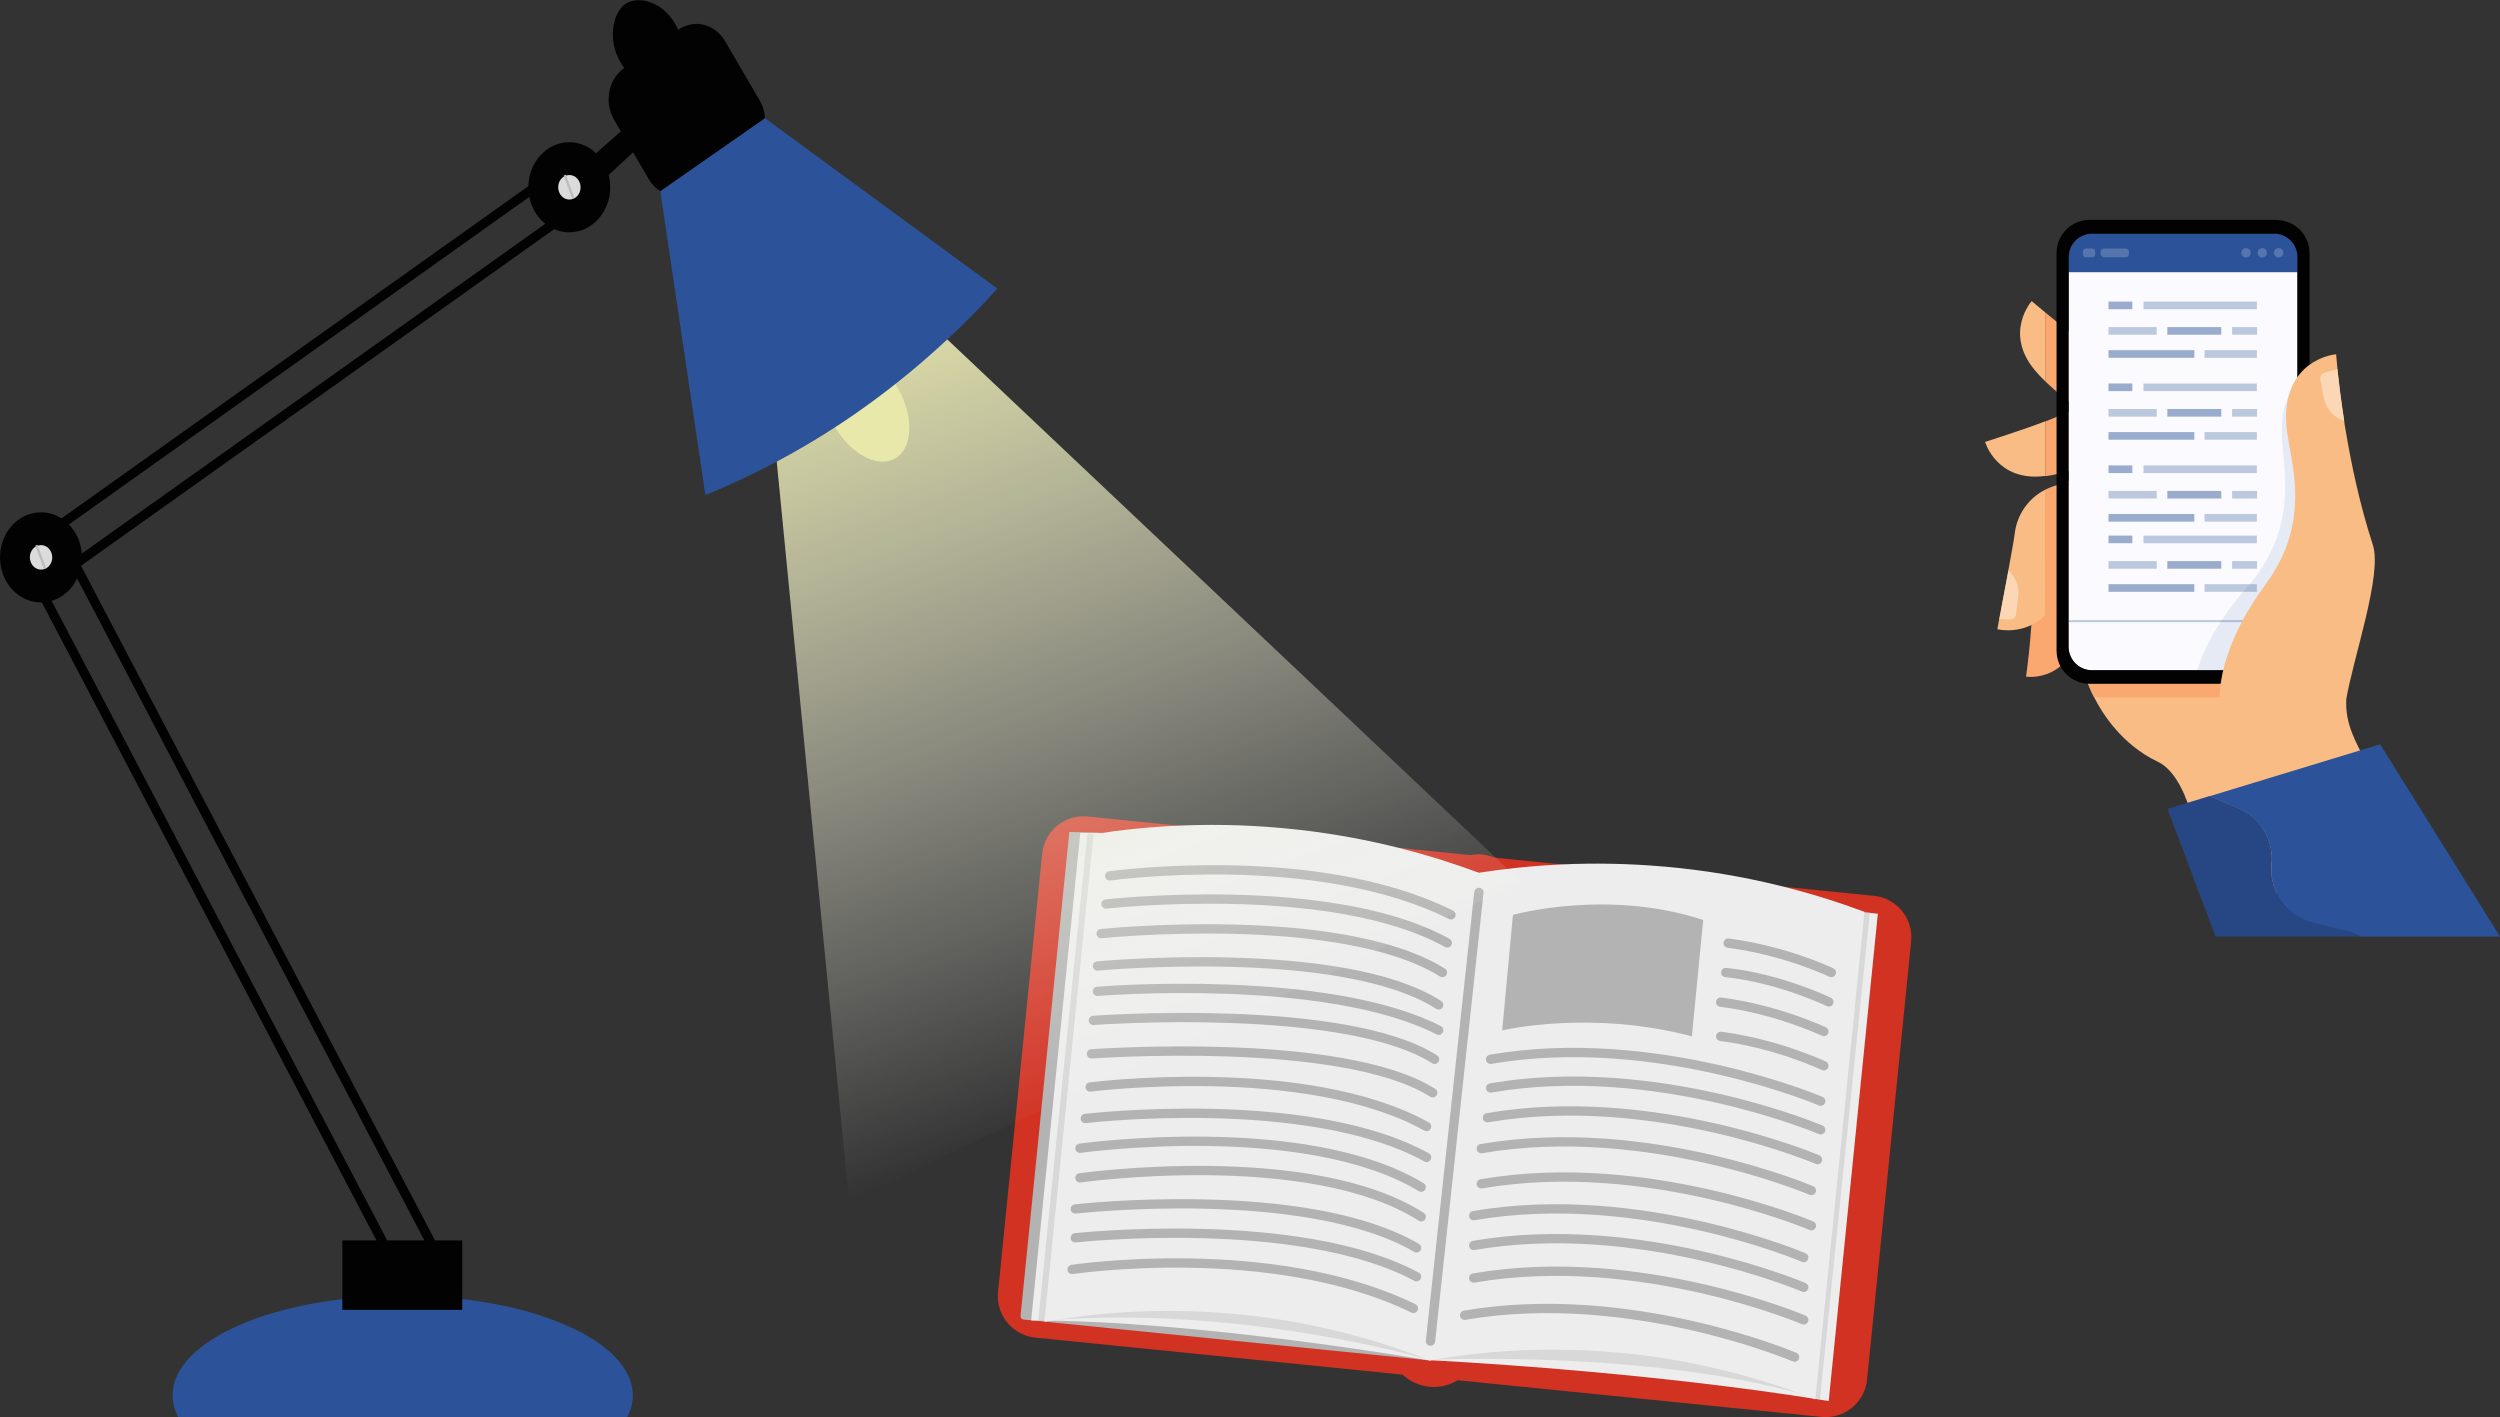 <?xml version="1.0" encoding="UTF-8"?>
<svg xmlns="http://www.w3.org/2000/svg" xmlns:xlink="http://www.w3.org/1999/xlink" viewBox="0 0 134.29 76.12">
  <rect x="0" y="0" width="134.29" height="76.12" fill="#333333" stroke="none"/>
  <defs>
    <style>
      .e {
        fill: url(#d);
      }

      .f {
        isolation: isolate;
      }

      .f, .g {
        fill: none;
      }

      .h {
        fill: #f8bc84;
      }

      .i {
        fill: #faa870;
      }

      .j {
        fill: #020202;
      }

      .k {
        fill: #ededed;
      }

      .l {
        fill: #e8e8aa;
      }

      .m {
        fill: #fbfbff;
      }

      .n {
        fill: #fbd7b5;
      }

      .o {
        fill: #b3b3b3;
      }

      .p {
        fill: #d13222;
      }

      .q {
        fill: #bbc8de;
      }

      .r {
        fill: #bfbdbb;
      }

      .s {
        fill: #dbdbdb;
      }

      .t {
        fill: #9aacce;
      }

      .u, .v {
        fill: #2c5399;
      }

      .w {
        fill: #264783;
      }

      .x {
        fill: #5675ad;
      }

      .y {
        fill: #bababa;
        opacity: .4;
      }

      .y, .v {
        mix-blend-mode: multiply;
      }

      .g {
        stroke: #b3b3b3;
        stroke-linecap: round;
        stroke-linejoin: round;
        stroke-width: .5px;
      }

      .v {
        opacity: .1;
      }
    </style>
    <linearGradient id="d" data-name="名称未設定グラデーション 47" x1="64.31" y1="57.73" x2="48.27" y2="13.65" gradientUnits="userSpaceOnUse">
      <stop offset="0" stop-color="#fff" stop-opacity="0"/>
      <stop offset="1" stop-color="#e8e8aa"/>
    </linearGradient>
  </defs>
  <g class="f">
    <g id="b" data-name="レイヤー 2">
      <g id="c" data-name="レイヤー 1">
        <g>
          <g>
            <path class="i" d="m112.89,28.6c-1.12,2.56-.89,4.32-1.36,5.82-.7,2.22-2.7,1.93-2.7,1.93,0,0,.3-1.95.37-4.5.03-.99.63-1.87,1.53-2.28l2.16-.97Z"/>
            <g>
              <path class="i" d="m110.65,31.87c.67-1.56.65-3.43,1.9-5.95.1-.21.22-.43.34-.66l-.76.25-1.86.62c-.15.05-.29.11-.42.18v6.74c.3-.29.57-.67.79-1.19Z"/>
              <path class="h" d="m109.85,26.32v6.74c-1.13,1.1-2.56.74-2.56.74,0,0,.04-.21.1-.55.12-.62.31-1.66.49-2.61.17-.92.32-1.76.35-2.03.13-.99.74-1.85,1.62-2.3Z"/>
              <path class="i" d="m111.52,21.96c.93-.4,1.92-.86,2.9-1.38.12-.06.24-.13.35-.19-.39-.25-.78-.5-1.14-.75-.7-.47-1.35-.94-1.92-1.38-.09-.06-.17-.13-.25-.19-.44-.33-1.09-.87-1.6-1.29v3.7c.32.31.67.61,1.05.93.2.17.41.35.62.54Z"/>
              <path class="h" d="m109.13,16.18s-1.49,1.68.15,3.68c.18.22.37.42.58.62v-3.7c-.41-.34-.72-.6-.72-.6Z"/>
              <path class="h" d="m109.81,22.65c-1.03.4-3.18,1.09-3.18,1.09,0,0,.63,2.15,3.2,1.83,0,0,.01,0,.02,0v-2.94s-.03.01-.04.02Z"/>
              <path class="i" d="m113.21,23.77c-.57-.74-1.15-1.32-1.69-1.81-.01,0-.03.01-.04.02-.57.24-1.12.46-1.62.66v2.94c1.1-.14,2.17-.61,3.6-.95.1-.02.21-.05.31-.07-.19-.28-.37-.54-.56-.78h0Z"/>
            </g>
            <path class="h" d="m128,44.63c-.36,2.82-6.1,4.4-8.55,2.57-.54-.4-.9-1.21-1.23-2.12h0s-.01-.04-.02-.05c-.1-.27-.2-.56-.3-.84,0-.02-.02-.05-.02-.07-.05-.15-.1-.3-.16-.45,0,0,0-.02-.01-.03-.11-.29-.22-.58-.34-.86,0,0,0-.01,0-.02-.36-.83-.81-1.53-1.46-1.84-1.91-.91-2.97-2.56-3.44-3.5-.22-.43-.31-.71-.31-.71,0,0,.16-.02.44-.04,1.66-.16,7.65-.69,11.04-.23.3.04.59.09.84.15.97.22,1.57.56,1.55,1.09-.03.85.23,1.58.58,2.3,0,0,0,0,0,0,.11.24.23.47.36.7,0,0,0,0,0,0,.09.17.18.34.27.52.01.02.02.04.03.06.11.22.22.44.31.67.01.03.02.05.03.08.31.77.51,1.61.39,2.61Z"/>
            <path class="i" d="m123.63,36.44c-.22.19-.51.3-.82.3h-9.79c-.15,0-.3-.03-.43-.08-.28.03-.44.04-.44.04,0,0,.1.28.31.71.14.04.29.05.44.05h10.03c.66,0,1.23-.36,1.54-.89-.26-.06-.54-.11-.84-.15Z"/>
            <g>
              <path class="u" d="m123.42,13.8c0-.69-.56-1.25-1.25-1.25h-9.79c-.69,0-1.25.56-1.25,1.25v.82h12.29v-.82Z"/>
              <path class="m" d="m111.12,14.62v20.14c0,.69.56,1.25,1.25,1.25h9.79c.39,0,.73-.18.96-.45.18-.22.29-.49.29-.8V14.62h-12.29Z"/>
              <g>
                <rect class="t" x="113.26" y="16.2" width="1.28" height=".41"/>
                <rect class="q" x="113.26" y="17.57" width="2.59" height=".41"/>
                <rect class="t" x="116.42" y="17.57" width="2.9" height=".41"/>
                <rect class="q" x="119.9" y="17.57" width="1.34" height=".41"/>
                <rect class="q" x="118.42" y="18.81" width="2.81" height=".41"/>
                <rect class="q" x="115.14" y="16.2" width="6.09" height=".41"/>
                <rect class="t" x="113.26" y="18.81" width="4.61" height=".41"/>
                <rect class="t" x="113.26" y="20.6" width="1.28" height=".41"/>
                <rect class="q" x="113.26" y="21.97" width="2.59" height=".41"/>
                <rect class="t" x="116.42" y="21.97" width="2.9" height=".41"/>
                <rect class="q" x="119.9" y="21.97" width="1.34" height=".41"/>
                <rect class="q" x="118.42" y="23.21" width="2.81" height=".41"/>
                <rect class="q" x="115.14" y="20.6" width="6.09" height=".41"/>
                <rect class="t" x="113.26" y="23.21" width="4.61" height=".41"/>
                <rect class="t" x="113.26" y="25" width="1.28" height=".41"/>
                <rect class="q" x="113.26" y="26.37" width="2.59" height=".41"/>
                <rect class="t" x="116.42" y="26.37" width="2.9" height=".41"/>
                <rect class="q" x="119.9" y="26.37" width="1.34" height=".41"/>
                <rect class="q" x="118.42" y="27.61" width="2.81" height=".41"/>
                <rect class="q" x="115.14" y="25" width="6.09" height=".41"/>
                <rect class="t" x="113.26" y="27.61" width="4.61" height=".41"/>
                <rect class="t" x="113.26" y="28.77" width="1.28" height=".41"/>
                <rect class="q" x="113.26" y="30.14" width="2.59" height=".41"/>
                <rect class="t" x="116.42" y="30.14" width="2.9" height=".41"/>
                <rect class="q" x="119.9" y="30.14" width="1.34" height=".41"/>
                <rect class="q" x="118.42" y="31.38" width="2.81" height=".41"/>
                <rect class="q" x="115.14" y="28.77" width="6.09" height=".41"/>
                <rect class="t" x="113.26" y="31.38" width="4.61" height=".41"/>
                <rect class="q" x="111.14" y="33.31" width="12.28" height=".11"/>
                <rect class="x" x="112.84" y="13.35" width="1.52" height=".47" rx=".17" ry=".17"/>
                <rect class="x" x="111.88" y="13.35" width=".67" height=".47" rx=".17" ry=".17"/>
                <circle class="x" cx="122.4" cy="13.58" r=".25"/>
                <circle class="x" cx="120.65" cy="13.58" r=".25"/>
                <circle class="x" cx="121.52" cy="13.58" r=".25"/>
              </g>
              <path class="j" d="m122.28,11.81h-10.03c-.99,0-1.78.8-1.78,1.78v21.36c0,.99.8,1.78,1.78,1.78h10.03c.99,0,1.78-.8,1.78-1.78V13.6c0-.99-.8-1.78-1.78-1.78Zm1.13,22.94c0,.3-.11.58-.29.8-.23.28-.58.45-.96.45h-9.79c-.69,0-1.25-.56-1.25-1.25V13.8c0-.69.56-1.25,1.25-1.25h9.79c.69,0,1.25.56,1.25,1.25v20.96Z"/>
            </g>
            <path class="v" d="m122.63,22.25c-.28,1.58.45,3.26-.07,5.72-.07.35-.17.69-.3,1.02-.35.94-.89,1.81-1.57,2.56-.57.64-1.11,1.36-1.57,2.11-.49.79-.86,1.59-1.1,2.35h4.15s.1,0,.14,0c.33-.04.62-.2.82-.44.18-.22.29-.5.29-.8v-14.27c-.35.4-.65.97-.79,1.76Z"/>
            <path class="h" d="m126.02,37.67l-.75-.45c-1.49,2.25-3.66,3.42-5.02,2.63-1.46-.84-1.29-3.53.04-6.19.39-.78.87-1.54,1.38-2.23.82-1.09,1.38-2.36,1.55-3.72.31-2.49-.55-4.09-.41-5.68.24-2.82,2.68-3,2.68-3,0,0,.01.21.05.58,0,.07.02.15.02.23,0,.01,0,.03,0,.04.07.64.18,1.59.36,2.73,0,.05.02.1.02.16.01.1.03.19.05.29.3,1.83.77,4.06,1.47,6.21.52,1.61-1.05,6.02-1.45,8.4Z"/>
            <path class="n" d="m125.93,22.61c-.55-.16-.98-.62-1.1-1.22l-.19-.99c-.03-.17.07-.33.23-.38l.69-.19s0,.03,0,.04c.07.64.18,1.59.36,2.73Z"/>
            <path class="n" d="m108.41,32.08l-.12.92c-.02.17-.17.29-.34.28l-.55-.03c.12-.62.31-1.66.49-2.61.38.35.59.88.52,1.43Z"/>
            <path class="u" d="m134.29,50.31h-7.48c-.24-.13-.5-.24-.77-.3l-1.77-.42c-1.43-.34-2.4-1.69-2.25-3.16.12-1.29-.6-2.5-1.79-3.01l-1.54-.65,9.16-2.79,6.44,10.33Z"/>
            <path class="w" d="m126.81,50.31h-7.8l-2.58-6.86,2.26-.69,1.54.65c1.19.5,1.92,1.72,1.79,3.01-.14,1.47.82,2.82,2.25,3.16l1.77.42c.27.07.53.17.77.3Z"/>
          </g>
          <g>
            <path class="p" d="m100.65,48.12l-20.36-2.05c-.21-.08-.42-.14-.65-.17s-.45,0-.67.03l-20.55-2.07c-1.22-.12-2.31.77-2.44,1.99l-2.37,23.56c-.12,1.22.77,2.31,1.99,2.44l19.74,1.99c.38.35.87.59,1.43.65s1.08-.08,1.53-.35l19.55,1.97c1.22.12,2.31-.77,2.44-1.99l2.37-23.56c.12-1.22-.77-2.31-1.99-2.44Z"/>
            <path class="o" d="m79.43,46.92l-2.69,26.15-21.76-2.19c-.1-.01-.17-.1-.16-.2l2.62-25.99c3.36.07,6.98.26,10.81.64,4.01.39,11.18,1.59,11.18,1.59Z"/>
            <path class="k" d="m98.24,75.26c-10.15-1.66-21.38-2.19-21.38-2.19h-.12s-12.34-2.15-21.35-2.14c.88-8.73,1.76-17.46,2.64-26.19,8.73-.05,21.4,2.16,21.4,2.16l21.44,2.18s-1.76,17.46-2.64,26.19Z"/>
            <path class="y" d="m76.74,73.04s-10.24-3.04-20.97-2.08c.88-8.73,2.64-26.19,2.64-26.19l42.03,4.25-2.68,26.16c-8.47-2.71-20.91-2.14-20.91-2.14h-.1Z"/>
            <path class="k" d="m89.39,46.55c-3.96-.35-7.36-.07-9.95.33-2.46-.91-5.74-1.87-9.69-2.31-4.44-.5-8.24-.2-11.01.24-.88,8.73-1.76,17.46-2.64,26.19,2.8-.49,6.76-.87,11.43-.29,3.76.47,6.88,1.43,9.22,2.34,0,.01,0,.02,0,.03.02,0,.1,0,.12.01,0-.01,0-.02,0-.03,2.47-.43,5.72-.74,9.5-.45,4.69.36,8.5,1.52,11.14,2.56.88-8.73,1.76-17.46,2.64-26.19-2.63-.98-6.29-2.04-10.74-2.43Z"/>
            <path class="o" d="m81.28,49.14s5.09-1.42,10.21.28l-.61,6.25c-5.45-1.45-10.19-.32-10.19-.32l.58-6.2Z"/>
            <g>
              <path class="g" d="m58.73,54.81s13.47-.99,18.33,2.09"/>
              <path class="g" d="m58.63,56.61s13.47-.99,18.33,2.09"/>
              <path class="g" d="m58.56,58.39s11.57-1.48,18.07,2.12"/>
              <path class="g" d="m58.3,60.08s12-1.41,18.33,2.09"/>
              <path class="g" d="m58.01,61.68s12.07-1.69,18.33,2.09"/>
              <path class="g" d="m58.01,63.27s12.33-1.74,18.33,2.09"/>
              <path class="g" d="m57.76,64.94s12.34-1.4,18.33,2.09"/>
              <path class="g" d="m57.76,66.49s11.99-1.31,18.33,2.09"/>
              <path class="g" d="m57.59,68.19s10.73-1.61,18.33,2.09"/>
              <path class="g" d="m58.95,53.25s12.26-1.01,18.33,2.09"/>
              <path class="g" d="m58.95,51.89s13.14-1.24,18.33,2.09"/>
              <path class="g" d="m59.15,50.15s12.83-1.33,18.33,2.09"/>
              <path class="g" d="m59.41,48.56s12.12-1.37,18.33,2.09"/>
              <path class="g" d="m59.61,47.05s11.05-1.55,18.33,2.09"/>
              <path class="g" d="m97.8,59.15s-8.86-3.78-17.73-2.25"/>
              <path class="g" d="m97.8,60.69s-8.86-3.78-17.73-2.25"/>
              <path class="g" d="m97.63,62.29s-8.86-3.78-17.73-2.25"/>
              <path class="g" d="m97.3,63.95s-8.86-3.78-17.73-2.25"/>
              <path class="g" d="m97.3,65.84s-8.86-3.78-17.73-2.25"/>
              <path class="g" d="m96.89,67.55s-8.86-3.78-17.73-2.25"/>
              <path class="g" d="m96.89,69.15s-8.86-3.78-17.73-2.25"/>
              <path class="g" d="m96.89,70.9s-8.86-3.78-17.73-2.25"/>
              <path class="g" d="m96.4,72.9s-8.86-3.78-17.73-2.25"/>
              <path class="g" d="m98.37,52.24s-2.41-1.17-5.54-1.58"/>
              <path class="g" d="m98.24,53.82s-2.64-1.28-5.54-1.58"/>
              <path class="g" d="m97.97,55.41s-2.5-1.19-5.54-1.58"/>
              <path class="g" d="m97.97,57.25s-2.5-1.19-5.54-1.58"/>
              <line class="g" x1="79.44" y1="47.94" x2="76.84" y2="72.04"/>
            </g>
          </g>
          <g>
            <polygon class="e" points="41.1 18.42 45.61 64.54 81.72 47.37 46.66 14.24 41.1 18.42"/>
            <path class="l" d="m48.1,20.64c.94,1.47,1,3.21.13,3.89-.87.68-2.34.03-3.29-1.44-.94-1.47-1-3.21-.13-3.89.87-.68,2.34-.03,3.29,1.44Z"/>
            <path class="j" d="m40.26,8.16l-2.9,2.05c-.85.6-1.98.33-2.52-.6l-1.86-3.19c-.54-.93-.3-2.17.55-2.77-.96-1.27-.67-2.92.05-3.43.72-.51,2.2-.11,2.85,1.38.1-.07.65-.45,1.37-.27.46.11.87.41,1.15.88l1.86,3.19c.54.93.3,2.17-.55,2.77Z"/>
            <path class="u" d="m53.58,15.5c-1.87,2.06-4.42,4.5-7.72,6.78-2.93,2.02-5.68,3.38-7.97,4.31-.81-5.44-1.61-10.88-2.42-16.32l5.62-3.92,12.48,9.15Z"/>
            <path class="u" d="m33.99,74.95c0,.4-.1.79-.3,1.17H9.57c-.19-.38-.3-.77-.3-1.17,0-2.96,5.53-5.35,12.36-5.35s12.36,2.4,12.36,5.35Z"/>
            <rect class="j" x="18.39" y="66.63" width="6.44" height="3.73"/>
            <path class="j" d="m24.47,68.74l-3.55-.78L1.87,31.64l2.35-1.5,20.25,38.59Zm-3.21-1.22l2.26.49L4.03,30.86l-1.5.95,18.73,35.7Z"/>
            <path class="j" d="m2.06,32.02l-1.37-2.32.19-.13L30.81,8.27l-.42,3.59-.09.07L2.06,32.02Zm-.7-2.18l.85,1.45L29.91,11.58l.26-2.24L1.36,29.84Z"/>
            <g>
              <ellipse class="j" cx="30.58" cy="10.06" rx="2.2" ry="2.42"/>
              <path class="s" d="m31.14,9.81c.13.34-.02.73-.33.86-.31.14-.66-.03-.78-.36-.13-.34.02-.73.33-.86.31-.14.66.03.78.36Z"/>
              <rect class="r" x="30.5" y="9.36" width=".13" height="1.33" transform="translate(-1.58 11.21) rotate(-20.26)"/>
            </g>
            <g>
              <ellipse class="j" cx="2.2" cy="29.94" rx="2.2" ry="2.42"/>
              <path class="s" d="m2.76,29.69c.13.34-.02.73-.33.86-.31.14-.66-.03-.78-.36-.13-.34.02-.73.33-.86.31-.14.66.03.78.36Z"/>
              <rect class="r" x="2.12" y="29.24" width=".13" height="1.33" transform="translate(-10.22 2.61) rotate(-20.26)"/>
            </g>
            <polygon class="j" points="32.02 8.23 33.74 6.71 34.58 7.65 32.51 9.57 32.02 8.23"/>
          </g>
        </g>
      </g>
    </g>
  </g>
</svg>